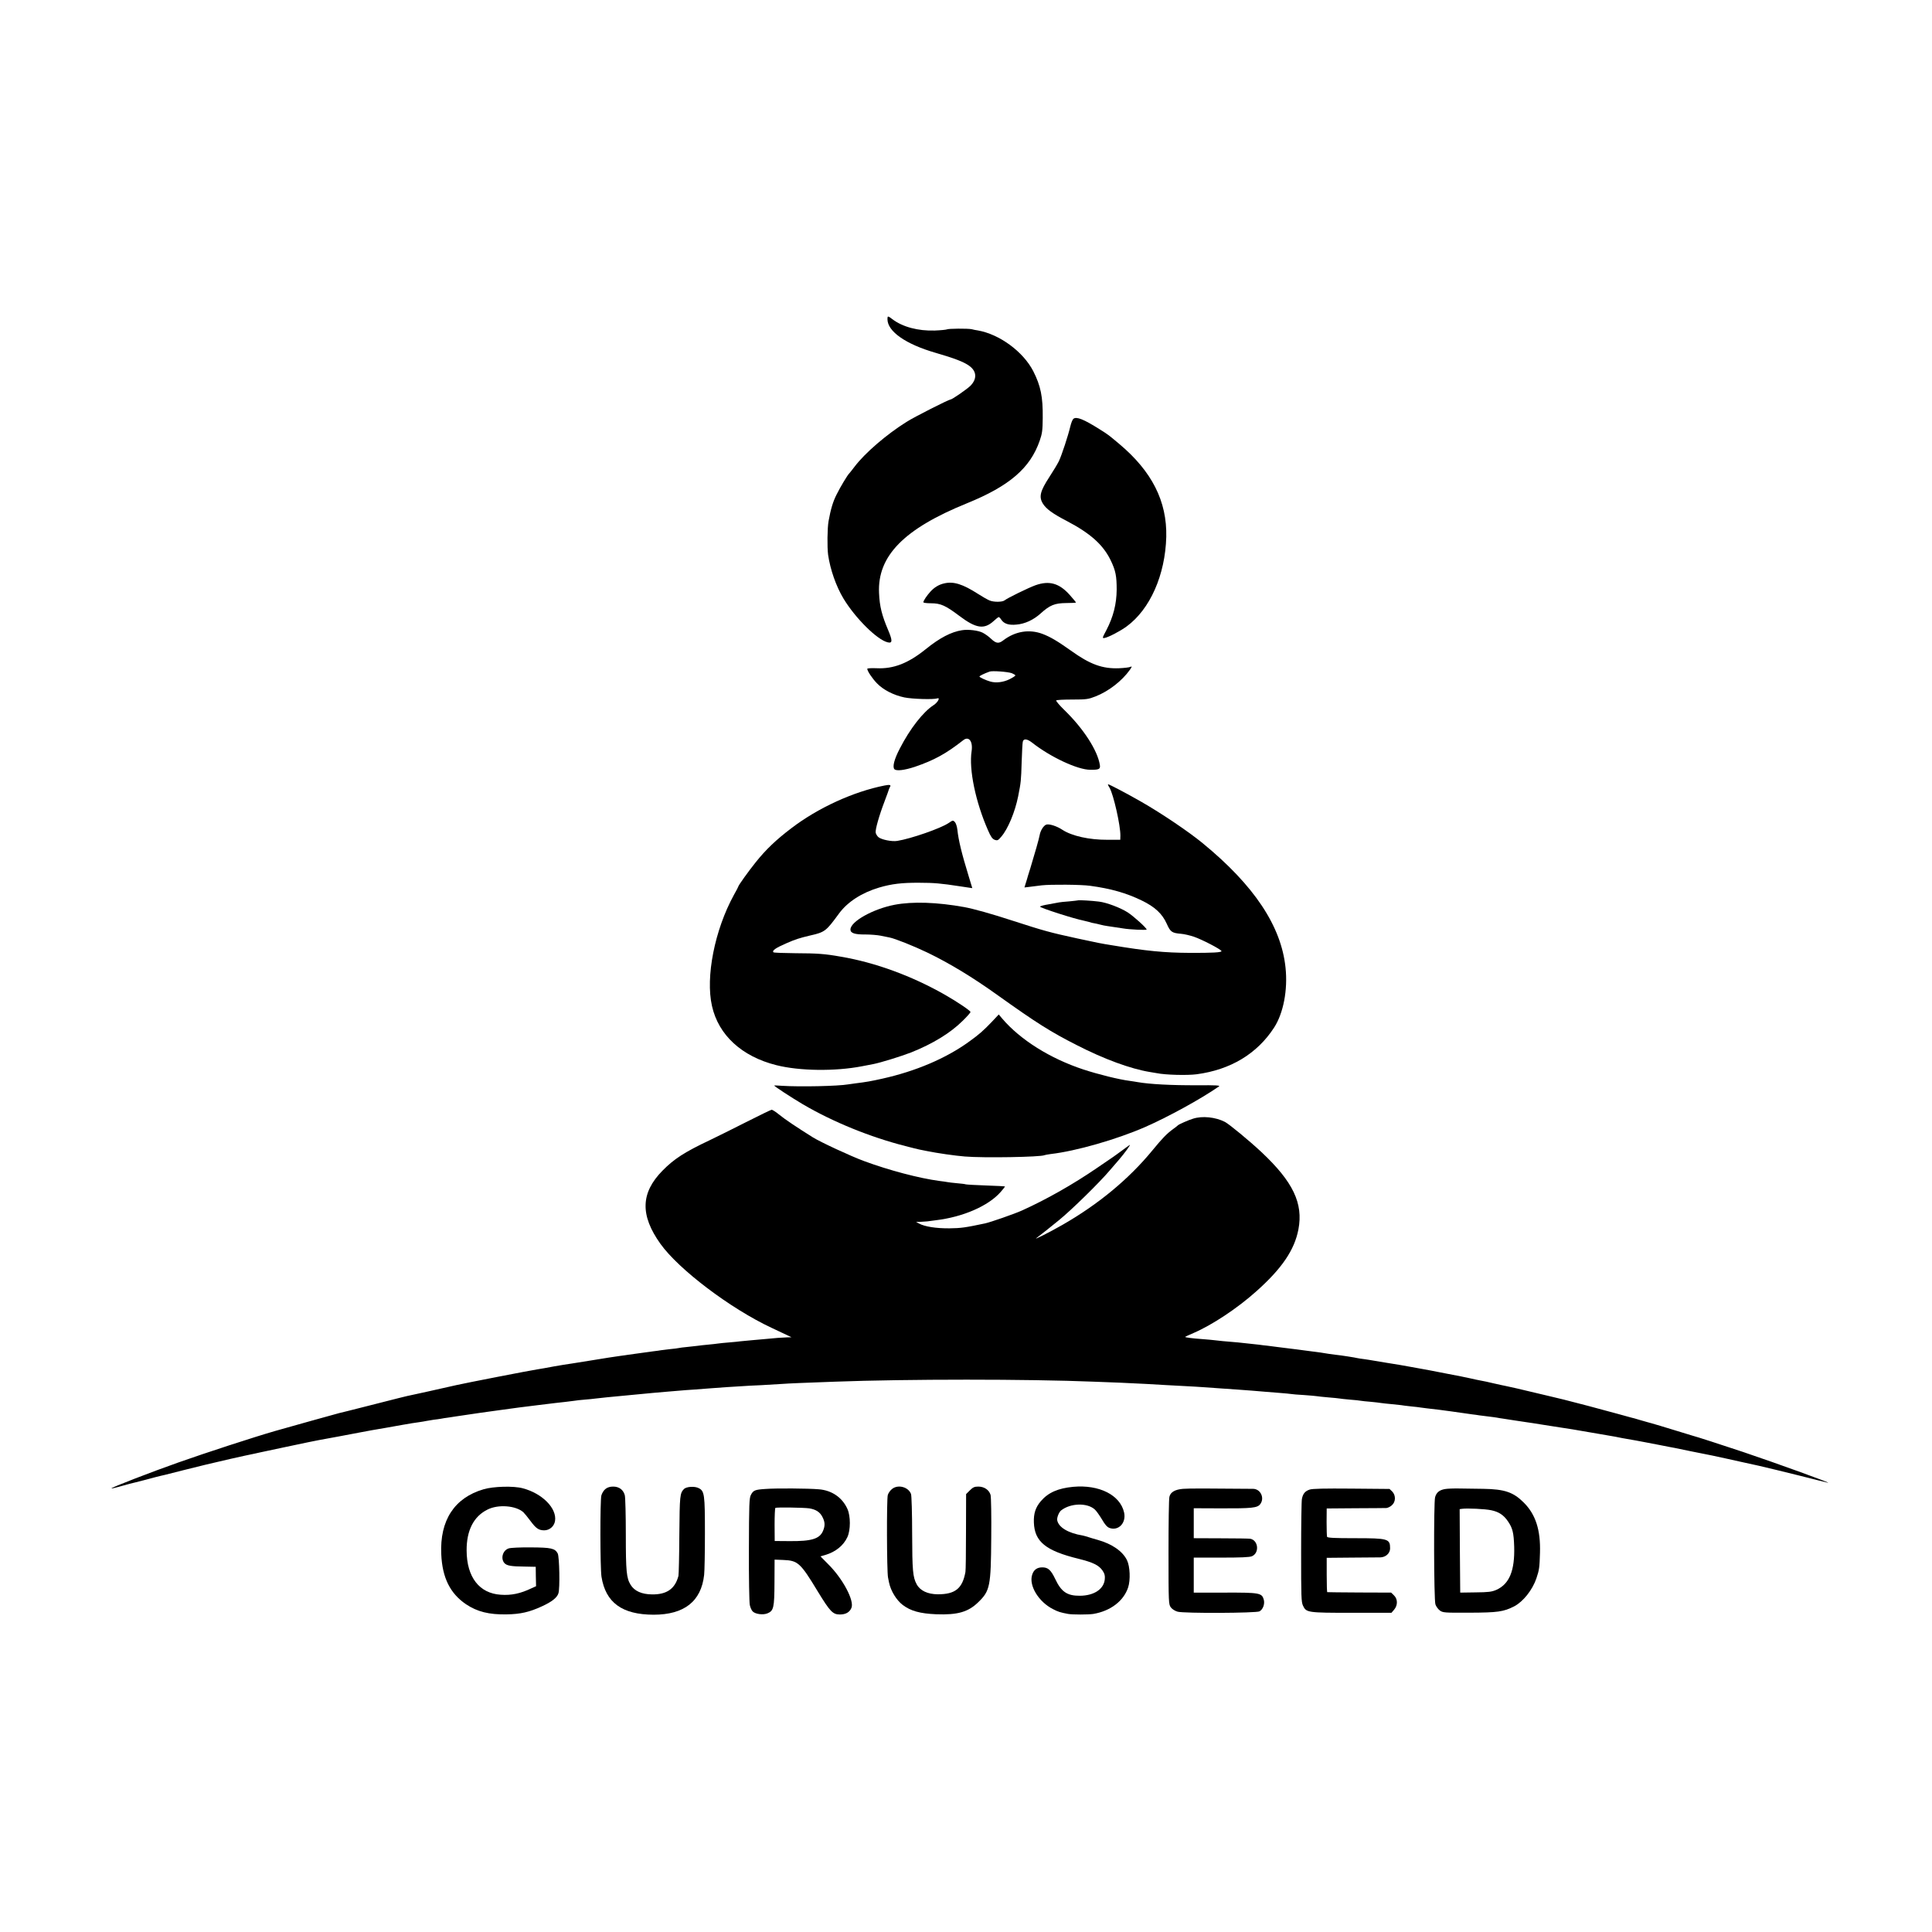 <?xml version="1.0" standalone="no"?>
<!DOCTYPE svg PUBLIC "-//W3C//DTD SVG 20010904//EN"
 "http://www.w3.org/TR/2001/REC-SVG-20010904/DTD/svg10.dtd">
<svg version="1.0" xmlns="http://www.w3.org/2000/svg"
 width="1722pt" height="1722pt" viewBox="0 0 1722 1722"
 preserveAspectRatio="xMidYMid meet">
<g transform="translate(0,1722) scale(0.1,-0.1)"
fill="#000000" stroke="none">
<path d="M7910 14375 c0 -109 163 -223 430 -300 169 -49 251 -81 298 -115 69
-49 72 -118 10 -180 -30 -29 -161 -120 -174 -120 -16 0 -325 -156 -395 -201
-176 -110 -369 -276 -461 -397 -24 -32 -46 -59 -49 -62 -13 -11 -78 -118 -112
-187 -32 -62 -53 -132 -72 -238 -11 -61 -13 -232 -4 -300 19 -131 71 -280 137
-390 105 -174 300 -368 394 -390 43 -11 44 15 5 107 -57 134 -77 213 -82 333
-15 329 221 571 783 799 379 154 564 313 649 558 22 63 26 92 27 203 2 189
-18 285 -84 416 -90 175 -301 330 -495 364 -16 2 -41 7 -55 11 -34 7 -209 6
-221 -2 -6 -3 -54 -8 -107 -10 -148 -5 -288 32 -378 101 -41 31 -44 31 -44 0z"/>
<path d="M9567 13487 c-8 -7 -20 -37 -27 -67 -19 -81 -77 -258 -102 -310 -12
-25 -50 -88 -84 -140 -84 -129 -96 -179 -58 -240 30 -47 86 -88 213 -154 210
-110 324 -212 391 -351 44 -91 53 -140 53 -260 -1 -129 -30 -243 -92 -362 -38
-71 -38 -73 -15 -69 34 6 141 62 195 102 210 153 345 460 354 799 7 318 -128
584 -420 829 -102 85 -91 77 -171 128 -146 92 -209 117 -237 95z"/>
<path d="M8415 12020 c-46 -10 -87 -35 -121 -72 -33 -36 -64 -82 -64 -96 0 -5
30 -9 68 -9 86 0 130 -20 252 -112 150 -113 222 -124 308 -45 20 19 40 34 44
34 4 0 15 -11 23 -24 24 -36 67 -50 135 -43 75 6 152 42 215 99 83 75 126 92
228 93 48 0 87 2 87 5 0 3 -25 33 -56 68 -93 104 -182 129 -304 86 -62 -22
-252 -115 -276 -135 -20 -16 -96 -17 -134 -1 -19 8 -65 34 -102 58 -137 88
-219 114 -303 94z"/>
<path d="M8575 11603 c-97 -15 -199 -68 -325 -170 -155 -125 -286 -176 -436
-169 -46 2 -84 0 -84 -5 0 -20 45 -87 87 -130 56 -58 148 -105 243 -125 73
-15 262 -20 293 -9 31 12 6 -36 -32 -60 -93 -60 -211 -211 -301 -387 -50 -95
-67 -164 -48 -184 18 -18 90 -9 181 21 173 59 279 117 433 238 50 39 87 -12
74 -98 -25 -163 35 -452 146 -705 25 -58 39 -77 59 -85 25 -9 31 -6 59 27 60
69 123 221 151 361 25 126 26 139 31 302 3 88 7 170 10 183 6 31 38 28 83 -7
164 -129 406 -242 518 -242 80 -1 92 6 86 43 -20 129 -146 324 -316 489 -44
43 -77 82 -73 86 4 5 69 8 144 8 126 0 143 3 207 28 117 46 235 138 305 236
21 31 22 34 4 27 -10 -5 -55 -10 -99 -12 -149 -6 -259 34 -430 157 -120 85
-182 122 -253 149 -118 44 -242 24 -348 -56 -42 -33 -65 -30 -109 11 -20 20
-55 45 -77 56 -39 20 -128 31 -183 22z m443 -383 c17 -7 32 -16 32 -20 0 -5
-24 -20 -54 -35 -54 -26 -118 -34 -168 -20 -40 11 -98 38 -98 45 0 6 40 26 90
44 23 9 161 -1 198 -14z"/>
<path d="M7885 10219 c-278 -55 -594 -199 -833 -382 -133 -101 -225 -188 -316
-302 -66 -82 -156 -208 -156 -218 0 -2 -17 -36 -39 -74 -171 -312 -254 -731
-195 -990 58 -259 266 -450 574 -527 206 -52 522 -56 761 -10 46 9 93 18 104
20 62 12 247 69 337 104 192 77 348 172 458 281 39 38 70 73 70 79 0 11 -115
89 -225 152 -296 169 -623 289 -930 341 -146 26 -210 30 -407 31 -102 1 -190
4 -194 8 -15 15 19 39 116 81 77 34 119 47 203 67 141 32 147 37 266 199 76
103 202 184 356 230 112 33 204 44 358 43 133 0 196 -6 359 -31 l114 -17 -33
109 c-62 202 -90 318 -100 412 -3 28 -13 58 -22 68 -16 17 -19 17 -55 -8 -70
-48 -338 -141 -459 -160 -47 -8 -140 11 -167 33 -11 9 -22 27 -25 40 -5 27 30
151 80 282 20 52 37 100 38 105 2 6 6 15 10 22 11 17 -3 21 -48 12z"/>
<path d="M9890 10198 c35 -61 98 -339 96 -428 l-1 -35 -115 0 c-161 -1 -317
34 -401 89 -49 33 -119 55 -144 46 -24 -9 -52 -53 -59 -96 -6 -33 -42 -159
-83 -294 -15 -47 -28 -89 -29 -95 -2 -5 -7 -25 -13 -42 l-10 -33 42 5 c23 3
74 9 112 14 78 9 352 7 430 -4 187 -25 325 -65 461 -131 118 -57 183 -118 223
-207 33 -74 46 -83 128 -90 27 -2 78 -14 114 -26 71 -24 241 -112 246 -128 4
-12 -79 -17 -282 -16 -226 1 -390 17 -695 68 -100 16 -115 19 -305 60 -248 54
-299 68 -580 159 -180 59 -348 106 -430 121 -243 44 -461 51 -620 21 -194 -37
-395 -150 -395 -221 0 -32 39 -45 133 -44 45 0 107 -5 137 -11 30 -6 66 -14
79 -16 50 -10 220 -78 336 -134 199 -96 404 -220 634 -385 336 -240 467 -323
696 -439 245 -126 483 -213 655 -241 19 -3 46 -8 60 -10 77 -16 272 -21 355
-10 303 40 540 183 691 416 83 128 123 336 102 534 -38 370 -279 733 -739
1110 -124 102 -364 264 -547 369 -124 71 -285 156 -296 156 -3 0 3 -15 14 -32z"/>
<path d="M9608 9195 c-2 -1 -37 -5 -78 -9 -41 -3 -82 -7 -90 -9 -8 -2 -50 -9
-92 -17 -43 -7 -78 -16 -78 -21 0 -11 309 -110 390 -125 14 -3 34 -8 45 -11
22 -7 27 -9 68 -16 15 -3 35 -8 45 -11 9 -3 33 -7 52 -10 68 -10 115 -17 140
-21 55 -10 210 -17 210 -10 0 14 -115 118 -169 153 -64 41 -187 88 -256 96
-60 8 -182 15 -187 11z"/>
<path d="M8839 8111 c-77 -80 -112 -111 -204 -177 -205 -148 -474 -262 -770
-328 -103 -23 -143 -30 -240 -42 -22 -3 -51 -7 -64 -9 -92 -16 -431 -23 -588
-13 -40 3 -73 4 -73 3 0 -7 157 -109 255 -167 269 -158 601 -293 915 -373 58
-15 114 -29 125 -31 11 -2 43 -8 70 -14 88 -18 247 -41 335 -48 167 -14 680
-5 710 12 3 2 28 6 55 10 226 26 587 130 840 240 207 91 494 248 659 362 15
10 -19 12 -195 11 -224 -1 -421 9 -529 28 -14 3 -45 7 -70 11 -96 12 -281 58
-415 102 -294 97 -561 264 -722 453 l-31 37 -63 -67z"/>
<path d="M6655 7221 c-115 -59 -264 -132 -330 -164 -222 -105 -317 -166 -420
-271 -195 -198 -201 -397 -18 -653 163 -228 624 -577 990 -748 54 -25 116 -54
138 -65 l40 -19 -40 -1 c-53 -2 -106 -6 -185 -14 -36 -3 -96 -8 -135 -12 -38
-3 -81 -7 -95 -9 -14 -2 -59 -7 -100 -10 -41 -3 -86 -8 -100 -10 -14 -2 -54
-7 -90 -10 -36 -3 -76 -8 -90 -10 -14 -2 -54 -6 -90 -10 -36 -3 -72 -8 -80
-10 -8 -2 -44 -7 -80 -10 -36 -4 -72 -9 -81 -10 -9 -2 -38 -6 -65 -9 -105 -14
-200 -27 -225 -31 -9 -2 -40 -6 -70 -10 -30 -4 -151 -22 -269 -42 -118 -19
-224 -36 -235 -37 -39 -6 -129 -22 -175 -31 -14 -2 -41 -7 -60 -10 -67 -10
-641 -122 -720 -140 -183 -42 -390 -87 -405 -90 -25 -4 -136 -32 -410 -102
-115 -29 -220 -56 -232 -58 -20 -5 -455 -126 -573 -160 -187 -54 -617 -194
-860 -280 -236 -83 -603 -225 -597 -231 2 -2 35 5 73 16 38 11 78 22 89 25 11
2 74 18 140 35 66 18 128 34 138 36 9 2 25 6 35 8 9 2 82 21 162 41 147 37
163 41 202 50 20 4 75 17 218 51 69 16 90 20 130 29 62 13 76 16 95 20 11 3
29 7 40 9 34 8 398 84 430 91 17 3 39 8 50 10 11 2 31 6 45 9 14 2 97 18 185
34 88 17 174 33 190 36 28 6 168 31 225 40 14 3 77 14 140 25 63 11 133 23
155 25 22 3 51 8 65 11 14 3 44 8 66 11 23 2 52 7 65 9 13 3 41 7 64 10 22 4
51 8 65 10 69 11 388 57 419 60 45 6 106 14 147 20 17 2 89 11 160 20 71 9
145 17 164 20 19 2 60 7 90 10 30 4 66 8 80 10 14 3 55 7 90 10 36 3 81 7 100
10 40 5 136 15 300 30 99 9 160 15 210 20 25 2 77 7 115 10 39 3 93 8 120 10
28 3 88 7 135 10 47 3 105 8 130 10 25 2 92 7 150 11 58 3 123 7 145 9 22 2
99 6 170 9 72 4 155 9 185 11 48 4 214 11 470 20 641 24 1722 24 2310 0 41 -2
147 -6 235 -9 88 -4 192 -9 230 -11 102 -6 257 -15 360 -20 50 -2 117 -7 150
-9 33 -3 103 -8 155 -11 52 -3 118 -8 145 -10 28 -2 88 -7 135 -10 47 -4 101
-8 120 -10 19 -2 75 -6 125 -10 49 -4 96 -8 105 -10 8 -2 59 -6 112 -9 52 -4
104 -8 114 -10 11 -2 57 -7 104 -11 47 -4 92 -8 100 -10 8 -2 50 -6 93 -10 43
-3 86 -8 96 -10 9 -2 48 -6 86 -9 39 -4 81 -8 95 -11 14 -2 56 -7 93 -10 37
-4 76 -8 85 -9 9 -2 49 -7 87 -11 39 -4 77 -8 85 -10 14 -2 90 -12 165 -20 36
-4 176 -24 225 -31 19 -3 51 -7 70 -10 19 -2 49 -6 65 -9 17 -2 53 -7 80 -10
28 -3 61 -8 75 -10 14 -3 39 -7 55 -9 17 -3 66 -10 110 -17 44 -6 89 -13 100
-15 11 -1 81 -12 155 -24 74 -12 146 -23 160 -25 33 -4 158 -25 190 -31 14 -2
77 -13 140 -24 152 -26 170 -29 205 -37 17 -3 37 -7 45 -8 8 -1 44 -8 80 -14
36 -7 74 -14 85 -16 11 -2 70 -13 130 -25 61 -12 121 -24 135 -26 14 -3 77
-16 140 -29 63 -13 129 -26 145 -29 17 -3 39 -8 50 -10 11 -3 65 -14 120 -26
55 -12 116 -26 135 -30 19 -4 89 -20 155 -34 66 -15 226 -54 355 -86 129 -33
246 -62 260 -65 61 -14 -452 172 -755 274 -176 59 -430 141 -450 145 -5 1 -48
14 -95 29 -115 36 -293 89 -305 91 -5 1 -37 10 -70 20 -33 10 -67 20 -75 21
-8 2 -62 17 -120 33 -95 27 -444 119 -480 127 -8 2 -64 15 -125 30 -309 74
-351 83 -395 92 -13 2 -61 13 -106 23 -45 11 -97 22 -116 25 -18 3 -60 12 -94
20 -33 8 -121 25 -195 39 -73 14 -145 28 -159 31 -14 3 -41 8 -60 11 -19 3
-69 12 -110 20 -88 16 -104 19 -230 39 -52 9 -106 18 -120 20 -14 3 -45 7 -70
11 -25 3 -52 7 -60 9 -18 5 -152 26 -195 30 -16 2 -43 6 -60 8 -16 3 -50 8
-75 12 -25 3 -76 10 -115 15 -69 9 -125 17 -195 25 -19 2 -55 7 -80 10 -25 3
-63 8 -85 11 -22 2 -56 6 -75 9 -45 5 -146 16 -185 20 -103 8 -193 17 -212 20
-12 2 -61 6 -110 10 -86 6 -145 14 -150 19 -1 1 32 17 75 35 165 71 389 219
559 371 228 203 341 369 376 553 44 232 -48 424 -329 688 -110 103 -285 247
-325 269 -85 44 -204 56 -286 29 -43 -13 -125 -50 -133 -58 -3 -4 -23 -19 -45
-35 -57 -42 -91 -77 -185 -191 -209 -254 -479 -478 -800 -662 -115 -66 -270
-144 -230 -116 22 16 139 108 199 158 113 92 361 335 453 444 35 40 71 83 82
95 45 52 109 139 95 131 -7 -5 -39 -27 -69 -50 -64 -47 -60 -45 -221 -154
-218 -149 -451 -281 -670 -380 -66 -30 -282 -105 -329 -115 -175 -37 -214 -43
-318 -44 -118 -1 -220 15 -271 43 l-26 14 40 1 c22 1 49 3 60 4 11 2 45 6 76
10 243 29 469 128 577 251 23 26 41 49 40 50 -2 2 -78 6 -170 9 -92 3 -173 8
-180 10 -7 3 -42 7 -78 10 -36 3 -74 8 -85 10 -11 2 -42 7 -70 10 -182 24
-454 96 -675 178 -115 42 -390 170 -455 211 -144 90 -251 162 -297 200 -32 26
-63 46 -70 46 -7 -1 -107 -49 -223 -108z"/>
<path d="M9566 3968 c-136 -13 -223 -51 -289 -128 -47 -55 -65 -110 -62 -190
6 -171 105 -252 400 -324 128 -32 180 -57 213 -106 18 -27 22 -45 19 -76 -8
-88 -96 -146 -221 -147 -115 -1 -167 35 -221 150 -39 81 -64 103 -115 103 -46
0 -76 -21 -90 -65 -32 -96 57 -243 187 -308 44 -23 64 -29 133 -42 38 -7 180
-7 225 0 153 26 270 115 310 236 22 66 17 188 -10 243 -39 80 -133 145 -261
181 -32 9 -70 20 -84 25 -14 5 -36 11 -50 14 -129 21 -215 73 -227 136 -4 23
15 71 34 87 83 66 233 71 301 9 13 -11 41 -51 63 -87 28 -49 47 -70 69 -78 81
-28 150 47 129 139 -35 155 -222 249 -453 228z"/>
<path d="M4310 3946 c-260 -76 -391 -277 -377 -579 9 -209 79 -350 221 -446
99 -66 204 -93 361 -90 124 2 204 20 318 73 85 39 132 76 144 114 15 43 9 326
-6 356 -25 46 -59 53 -239 54 -92 1 -181 -3 -198 -9 -53 -17 -74 -90 -38 -131
21 -23 59 -30 181 -31 l98 -2 1 -86 2 -87 -42 -19 c-96 -46 -178 -64 -273 -57
-191 12 -303 157 -304 394 -1 180 63 305 188 366 95 47 249 35 317 -24 10 -10
39 -44 63 -77 51 -69 74 -84 123 -85 48 0 89 35 97 83 18 113 -113 246 -288
292 -82 22 -261 17 -349 -9z"/>
<path d="M5397 3949 c-15 -11 -31 -37 -37 -58 -12 -46 -11 -643 1 -724 37
-231 183 -338 464 -339 274 0 425 119 451 355 4 34 7 202 7 372 0 345 -4 375
-55 401 -36 19 -109 14 -131 -7 -37 -38 -39 -56 -42 -408 -1 -190 -5 -355 -8
-367 -30 -115 -104 -167 -236 -165 -92 1 -156 30 -190 85 -37 60 -43 119 -43
446 0 173 -4 332 -9 352 -13 50 -51 78 -104 78 -28 0 -51 -7 -68 -21z"/>
<path d="M7949 3947 c-15 -12 -31 -35 -36 -52 -11 -34 -9 -682 2 -735 4 -19 8
-39 9 -45 16 -76 66 -157 122 -200 71 -54 155 -77 299 -83 191 -7 285 20 375
108 104 101 112 141 115 574 2 192 -1 363 -6 382 -13 44 -56 74 -109 74 -34 0
-48 -6 -75 -33 l-34 -34 -1 -335 c0 -184 -2 -345 -5 -359 -27 -148 -91 -199
-247 -199 -90 1 -157 32 -188 90 -34 63 -39 122 -40 451 0 181 -5 340 -10 353
-24 64 -119 88 -171 43z"/>
<path d="M6825 3949 c-96 -6 -111 -12 -132 -53 -15 -27 -17 -82 -18 -486 -1
-250 3 -473 8 -495 4 -22 16 -48 26 -58 24 -24 92 -33 131 -17 56 23 62 50 63
276 l1 203 76 -3 c132 -5 154 -25 309 -281 110 -180 134 -205 197 -205 52 0
87 20 103 59 27 65 -78 262 -210 392 l-66 67 41 12 c93 27 164 84 199 160 29
63 29 187 0 251 -46 102 -139 166 -256 175 -92 8 -380 10 -472 3z m388 -173
c60 -10 95 -33 117 -76 24 -46 25 -78 6 -124 -30 -72 -102 -94 -301 -92 l-130
1 -1 145 c0 80 3 147 7 150 10 7 254 3 302 -4z"/>
<path d="M10545 3950 c-72 -6 -112 -29 -122 -71 -5 -16 -8 -239 -8 -494 0
-454 1 -465 21 -492 12 -16 38 -32 60 -38 55 -16 702 -13 730 3 31 17 49 66
38 105 -17 59 -37 63 -347 62 l-277 0 0 156 0 156 244 0 c173 0 253 3 274 12
69 29 58 142 -14 156 -10 2 -128 4 -261 4 l-243 1 0 133 0 134 243 -1 c274 -1
324 4 349 37 42 54 4 137 -64 137 -405 4 -574 4 -623 0z"/>
<path d="M11672 3943 c-40 -14 -59 -36 -68 -83 -4 -19 -7 -233 -7 -475 0 -397
1 -444 17 -477 29 -61 39 -63 435 -63 l353 0 24 28 c33 39 33 95 -2 128 l-25
24 -282 1 c-155 1 -284 2 -287 3 -3 0 -5 70 -5 154 l0 152 220 2 c121 1 237 2
258 2 48 1 87 37 87 80 0 86 -18 91 -313 91 -187 0 -246 3 -249 13 -2 6 -4 66
-4 132 l1 120 255 2 c140 0 265 2 277 2 12 1 34 11 48 24 36 30 37 89 4 123
l-24 23 -340 3 c-238 2 -349 0 -373 -9z"/>
<path d="M12879 3948 c-50 -9 -76 -30 -88 -73 -13 -48 -11 -914 3 -955 6 -18
24 -43 39 -54 27 -20 40 -21 265 -20 251 1 302 8 397 56 81 42 164 147 199
250 26 77 28 98 32 228 6 204 -39 342 -144 447 -93 93 -170 120 -361 123 -69
1 -165 2 -213 3 -48 1 -106 -1 -129 -5z m413 -189 c68 -14 112 -44 150 -101
40 -59 50 -100 54 -223 6 -215 -43 -334 -160 -386 -40 -17 -69 -21 -184 -22
l-137 -2 -3 372 -2 372 22 3 c47 6 205 -1 260 -13z"/>
</g>
</svg>
